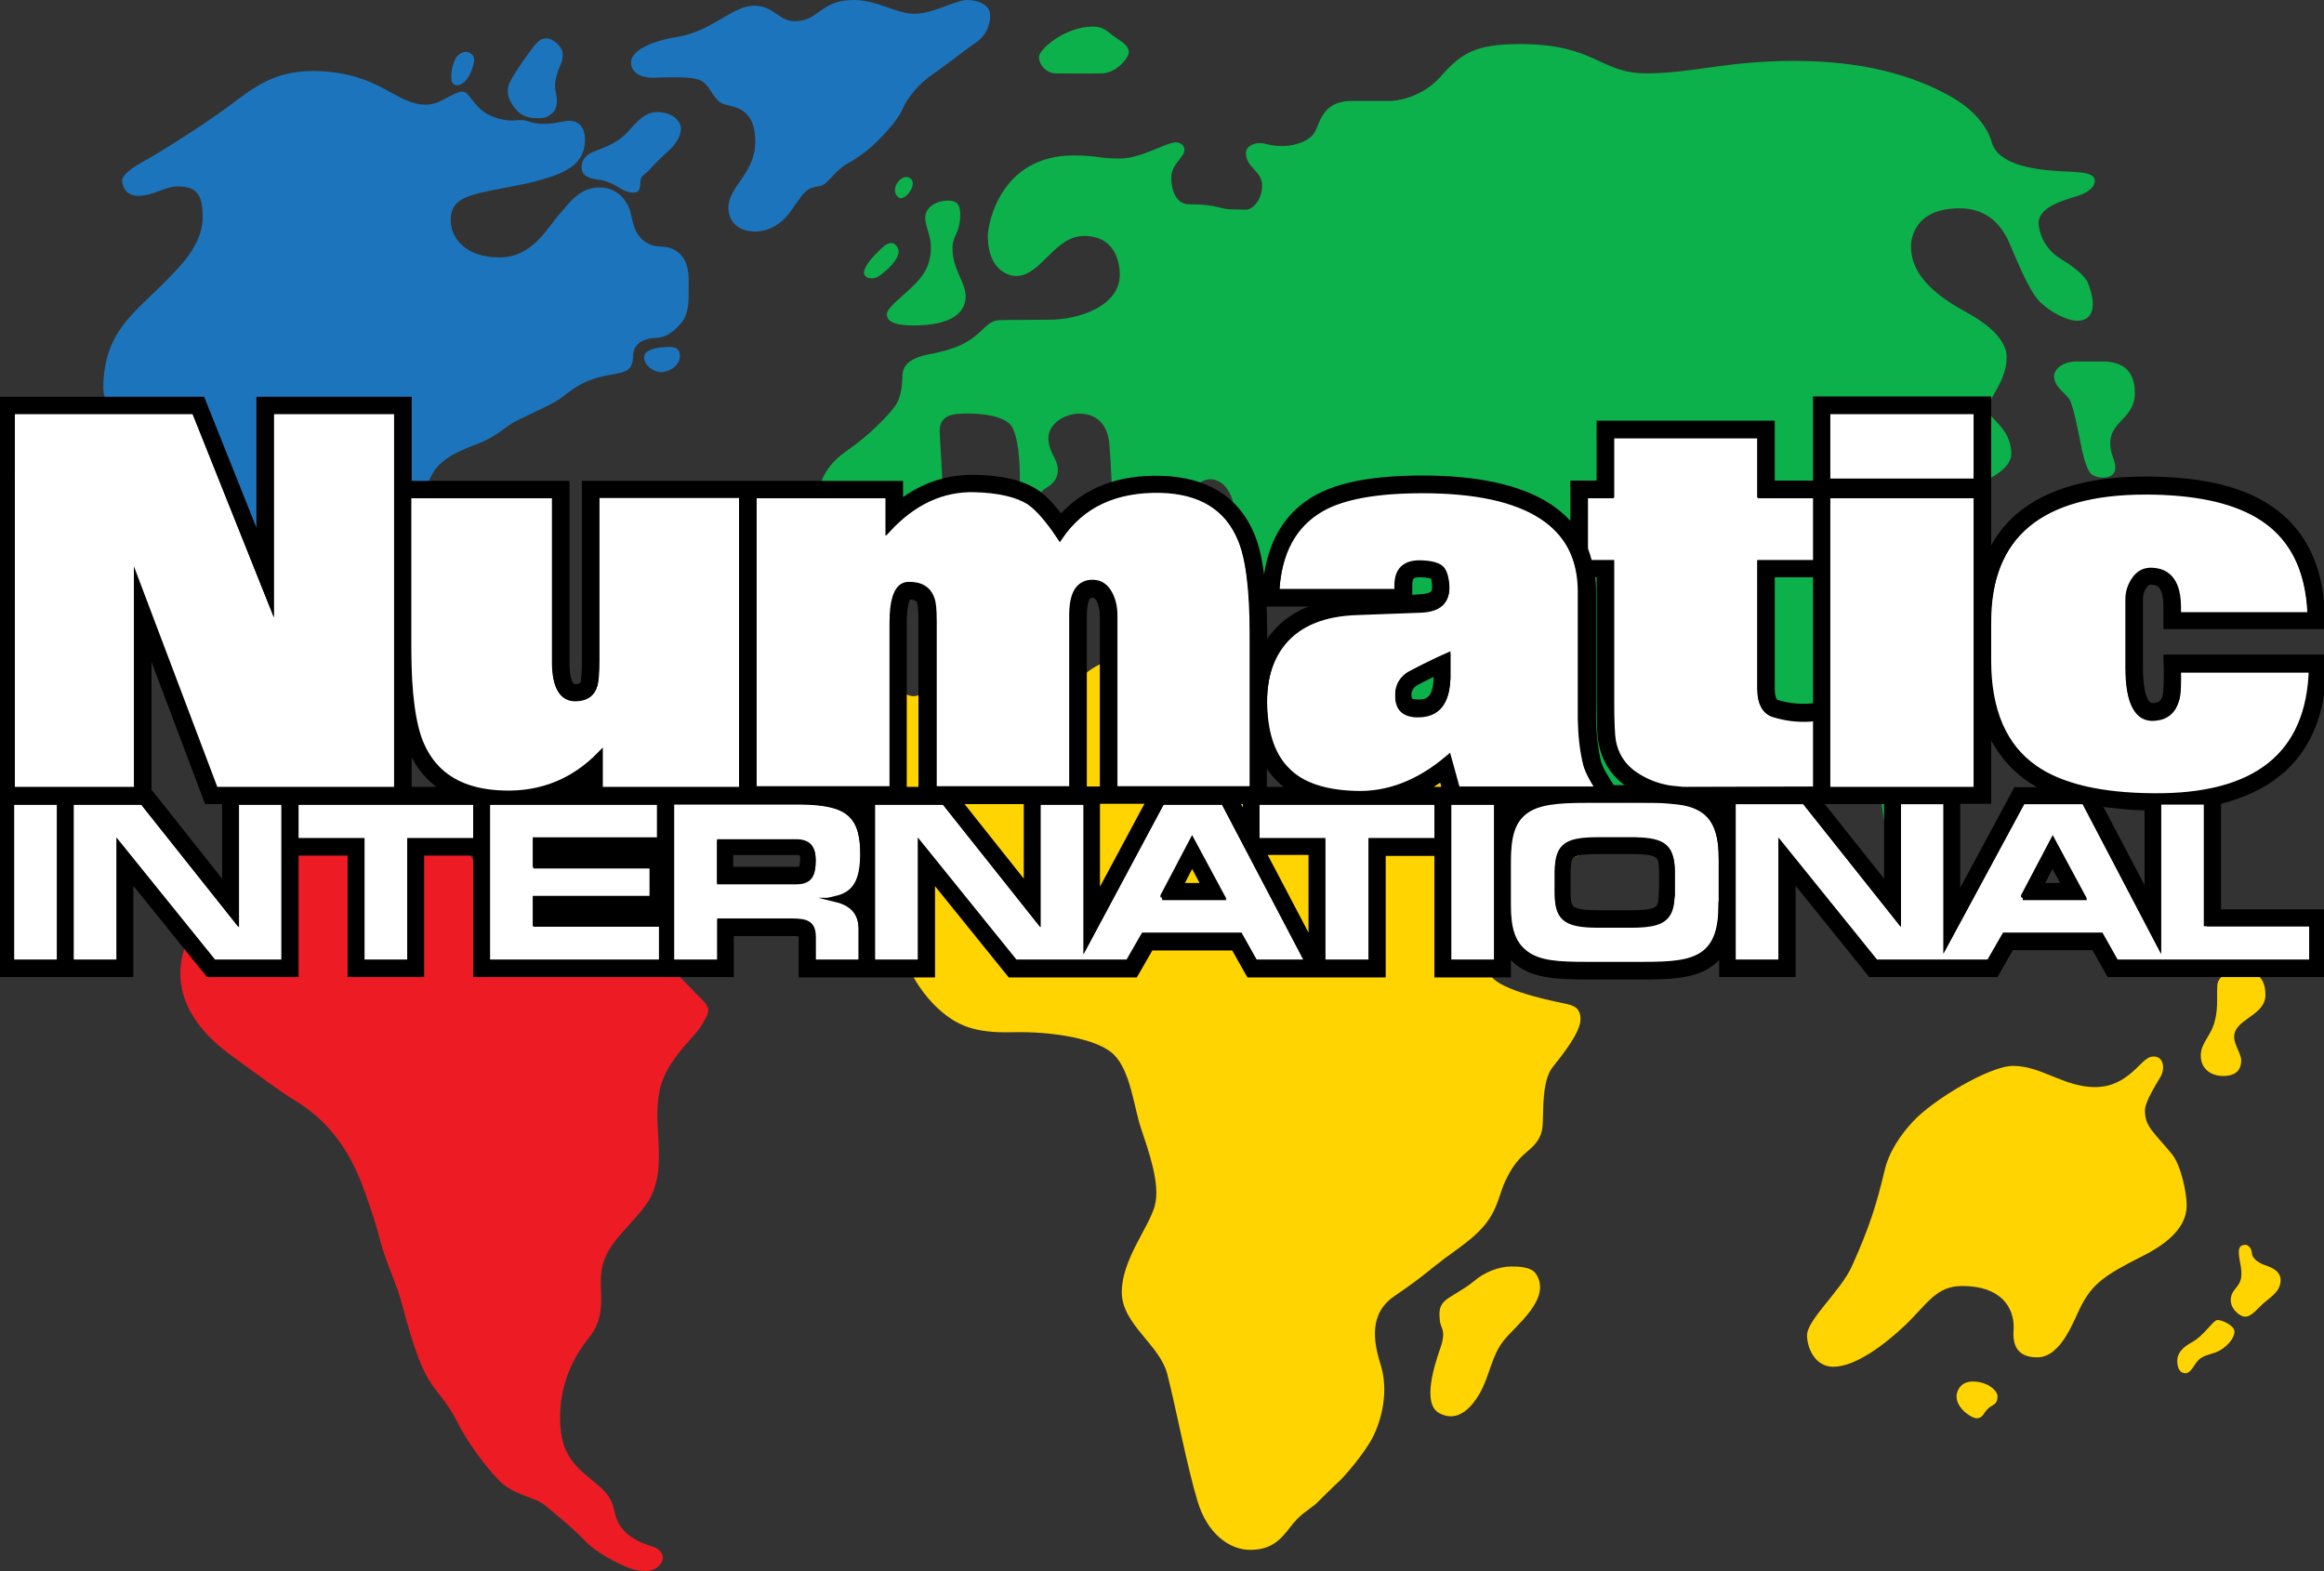 <svg xmlns="http://www.w3.org/2000/svg" viewBox="0 0 690.5 466.9"><rect x="0" y="0" width="690.5" height="466.9" fill="#333333" stroke="none"/><path fill="#FFD400" d="M568.3 333.3c6.1-6.6 22.9-16.6 29.8-16.6 8.5 0 15.1 6.3 24.4 6.3 9.8 0 13.5-8.4 16.6-9 3.5-.7 4.4 3 2.9 5.8-1.3 2.3-4.7 7.5-4.7 10.1 0 5 2.7 6.5 8 13 2.6 3.1 4.4 11.3 4.4 15.2 0 3.9-1.9 9.5-13.1 15.1-11.1 5.6-14.9 8.2-18.3 14.9-2.1 4-5.8 15.2-13 15.2-8.3 0-7-7.2-7-9 0-5.6-3.5-12.2-15.3-12.2-7.8 0-10.3 5.3-17 11.7-6.1 5.8-14.8 12.3-21.3 12.3-5.6 0-7.8-5.9-7.8-9.3 0-4.7 10-13.2 13.3-20.5 5.5-12.2 7.4-18.8 9.7-28.3 1.3-5.9 5-11 8.4-14.7zm-119.2 43c-3.9 0-8.2 1.8-11.2 4.4-3.1 2.6-7.2 4.4-8.8 6-1.6 1.6-1.5 3.4-1.3 5.7.2 2.3 2 2.8.2 8s-5.5 16.5-.5 19.4c5.1 2.9 9.3-.8 12.2-5.9 2.9-5.1 3.4-10.9 7-15.5s14.6-12.6 9.6-20c-1.4-2-5.1-2.1-7.2-2.1zm144.4 38.6c0 2.6-1.6 2.4-2.9 3.7-1.3 1.3-1.5 2.8-3.3 2.8-1.8 0-8.3-4.4-5.1-9.1 1.9-2.7 6-1.8 7.7-1.1 1.6.6 3.6 2.2 3.6 3.7zm70.4-19.3c0 2-2 4.2-4.1 5.5-2.1 1.3-4.7 1.3-6.4 2.8-1.6 1.5-2.3 4.1-4.1 4.1-1.8 0-2.4-1.8-2.4-3.7 0-2 1.3-3.8 4.2-5.4 3.9-2.1 6.4-6.7 7.8-6.7s5 1.7 5 3.4zm2.8-25.7c1.6-.3 2.4 1.5 2.4 2.6s1.6 2.6 3.6 3.3c2 .7 5.2 1.8 4.9 5-.3 3.3-3.3 4.7-5.7 7-2.4 2.3-4.1 4.7-6.8 2.6-2.8-2.1-2.8-5.1-1.3-7 1.5-2 2.6-2.8 2-7-.8-4.2-1.1-6.2.9-6.5zm-6.2-50.2c4.4 0 5.4-2.4 5.4-4.6 0-2.1-2.1-4.6-2.1-7 0-5.4 9.3-6.2 9.3-12.5 0-6.4-4.2-7.2-7.8-7.2-3.6 0-6.4 2-6.5 4.4-.2 2.4.3 6.8-.7 10.4-1.1 4.6-4.2 6.7-4.2 10.3-.1 4.1 3.1 6.2 6.6 6.2z"/><path fill="#FFD400" d="M465.5 298.3c-1.3-.3-17.8-3.3-22-7.7 0 0-9.9-18.4 2.2-26.6 10.7-7.2 26.6-9.1 36.9-16.2-3.2-1.2-6.6-2.6-9.5-3.8-7.4-3-19.1-12.6-21.3-16.5-2.2-3.9-25.2-9.6-32.6-12.6-4.3-1.8-5.7-9.3-7.8-14.8-1.4 1.2-3.2 2.3-5.3 3.1-17.4 7-58.2-.4-65.6-5.7-7.4-5.2-17.4 1.3-19.1 3.9-1.7 2.6-1.3 7.8-10 3.5s-11.4 5.5-15.6-3.9c-2.2-4.8-2.2-3-11.3-7.4-9.1-4.3-3.9 10-11.7 13-7.8 3-16.5-21.3-24.3-19.6-7.8 1.7-5.2 7.8-10.9 13.9-5.7 6.1-7.8 21.3-6.1 33 1.7 11.7 8.7 24.3 12.2 28.7 3.5 4.3 12.2 8.3 14.3 12.6 2.2 4.3 11 11.2 13.1 14.5 0 0 2.8 5.7 8 10.3 5.2 4.6 10.3 7 21.7 6.7 11.4-.3 25.3 1.8 30.2 6.7 4.9 4.9 5.9 15.5 8 21.8 2.1 6.4 5.9 16.6 4.1 23.1-1.8 6.5-9.8 16-9.8 25.6 0 9.6 11.2 15.5 13.5 24.3 2.3 8.8 6 28 9 37.8 2.9 9.8 9.6 14.5 15.6 14.5s8.8-2.6 11.9-6.7c3.1-4.1 5.5-5.1 7.7-7 2.1-2 4.9-4.9 6.7-6.5 1.8-1.6 7.8-8.6 10.3-13.5 2.4-4.9 4.8-13.4 2.1-21.7-2.9-9.1-2-15.8 4.2-20 8.8-6 10.4-7.8 14.8-11.1s9.5-6.5 12.7-10.9c3.3-4.4 3.9-9 5.4-12.1 1.5-3.1 3.1-6 6.5-8.8 3.4-2.8 4.6-4.9 4.7-8.8.2-3.9-.2-12.4 2.9-16.3 3.1-3.9 8.3-10.4 8.3-14.3 0-3.8-2.8-4.1-4.1-4.5zm-65.8-26c-4.3-6.5-4.8-11.7-6.1-16.5-1.3-4.8-10.4-9.6-16.1-14.3-5.7-4.8-6.8-14.3-6.1-20.9.4-3.9 6.1-3.5 7-.9.9 2.6 5.7 9.1 10 13.5 4.3 4.3 9.6 8.7 13 17 3.5 8.3 3 18.3 4.8 23.9 1.7 5.6-2.2 4.7-6.5-1.8z"/><path fill="#ED1C24" d="M207.9 296.3c-3.1-2.9-6.4-7.3-11.1-9.8-5.6-3-15.6-5.6-20.4-10-4.8-4.3-18.2-9.5-25.6-11.3-7.4-1.7-7.4-6.1-11.3-11.3-3.9-5.2-18.2-12.1-30.8-27.8-4-5-10.6-1.3-13.8-1.7-2.5-.4-3.2-1.2-4.3-2.8l-5.9 2.5c1.7 1.9 3.5 4.1 4 6.8.8 5-6.1 11.2-7.8 15.6-1.4 3.6-7.6 11.6-13.9 18.2-7.4 7.8-13.1 14.2-13.4 23.9-.3 9.6 5.5 17.9 14.7 24.7 9.3 6.8 14.5 10.7 19.2 13.6 4.7 2.9 14.5 9.4 20.5 26.2 0 0 3.3 8.8 5 15.6 1.8 6.8 4.7 12.2 6.5 19 1.8 6.8 4.2 15.1 6.8 20.3 2.6 5.2 6.2 7.8 9.3 14 3.1 6.2 7.8 12.7 12.4 17.6 4.6 4.9 10.9 5 14.1 7.8 3.3 2.8 8 6.5 11.7 10.4 3.7 3.9 9.9 6.7 12.8 8 0 0 6 2.3 8.8-.2 2.8-2.4 1.3-5-1-5.9-2.3-.8-7.2-2-10.1-6.3-2.9-4.4-.5-7-6.7-12.2-6.2-5.2-11.2-8.3-11.2-20s5.4-19.7 8.1-23.1c2.8-3.4 4.4-6.7 4.1-13.7-.3-7-.2-10.9 6.2-18.1 6.3-7.2 8.6-8.9 10.2-15.3 1.6-6.3.2-14.5.3-20.7.2-6.2 1.3-10.4 5-15.6 3.7-5.2 7.6-8.3 8.9-11.4 1.8-2.8 1.8-4.1-1.3-7z"/><g fill="#0DB14B"><path d="M269.2 52.6c1.4 0 2 1.1 2 1.8 0 .8-.2 1.8-1.3 3.1s-2 1.4-2.3 1.4c-.3 0-1.7-.6-1.7-2.5 0-1.8 1.8-3.8 3.3-3.8zm-4.4 19.6c1.2 0 2.2 1.5 2.2 2.5 0 1.1-.8 2.9-3.1 5.1-2.4 2.2-3.5 2.9-5 2.9s-2.2-.9-2.2-1.7c0-.9.9-2.8 3.1-5.1 2.1-2.2 3.6-3.7 5-3.7zm16.9-12.6c2.5 0 3.6 1.1 3.6 4.1 0 5.7-2.3 6.1-2.3 10 0 6.5 3.9 10 3.9 14.4 0 4.7-4 8.6-15.6 8.6-6.6 0-7.8-1.8-7.8-3.3 0-1.8 3.5-4.4 6.5-7.2s6.6-6.1 6.6-12.7c0-3.5-1.7-6.2-1.7-8.9s2.9-5 6.8-5zm335.4 47.8c-4.4 0-6.8 2.4-6.8 4.4 0 3.2 3.5 5 4.7 7.1 1.1 2.1 2.5 9.4 3.3 13.3.7 3.9 2 8.2 3.4 8.9 2.5 1.4 6.8 1.2 6.8-2.2 0-2.3-1.5-3.7-1.5-7.2 0-6.7 7.3-7.3 7.3-14.9 0-7.6-4.7-9.3-9.3-9.4h-7.9zm-27.1 157c-4.2.6-7.5 5.6-11.2 10.4-3.3 4.3 1.9 10.4 7.8 10.8 6 .4 6.7-6 6.3-11.2-.3-5.1 1.9-10.7-2.9-10zm-29.1-3.9c2.7-1.8 5.5 12.9 5.5 14.8 0 1.9.6 4.5 2.9 6.1 2.3 1.6 0 10-5.5 3.5-5.5-6.4-3.2-9.7-6.8-12.9-2.8-2.5-5.6-4.1-9-6.1-5.5-3.2 4.2-3.5 9.3 1.3 5.2 4.9 1.7-5.4 3.6-6.7z"/><path d="M618.9 57.6c3.4-1.6 3.5-3.3 3.5-3.8 0-3.5-7.2-2.3-15.6-3.4-13.1-1.6-14.6-6.6-15.1-8.4-.5-1.8-2.9-8-11.7-13.1-11.6-6.6-26.6-10.8-46.9-10.8-20.3 0-30.2 3.7-44 3.7s-15-8.7-37.5-8.7c-13.4 0-17.5 2.8-23.6 9.7-6.1 6.9-14.6 7.2-14.6 7.2h-11.9c-8.3 0-9.3 6.2-10.7 9-1.4 2.8-5.9 4.4-9.8 4.4-3.9 0-5-.9-6.7-.9-1.7 0-4.1.9-4.1 3 0 4.3 4.8 5.3 4.8 9.6 0 4.4-2.9 7.2-4.8 7.2-1.4 0-2.5-.1-4.3-.1-3.5 0-4-1.5-12.7-1.5-3.5 0-5.2-3.8-5.2-7.9s3.9-6 3.9-8.2c0-2.3-2.5-2.3-2.5-2.3-3 0-10.2 4.8-16.7 4.8s-6.5-.9-13.8-.9c-21.7 0-25.4 20.4-25.4 23.9 0 9.8 5.8 11.9 8.4 11.9 7.5 0 11.3-11.9 20.2-11.9 8.9 0 10.6 7.3 10.6 11.6 0 9-11.7 13.3-21 13.3-7.7 0-12 .1-14 .1s-3.1.4-4.8 1.9c-1.7 1.5-4 4.4-9.4 6.3-5.4 2-8.7 1.8-11.8 3.3-3.1 1.5-3.6 3.5-3.6 5.5s-.3 6-2.2 8.6c-1.8 2.5-7.4 8.5-14.1 13.1-6.7 4.6-8.5 9.6-8.5 14 0 0-1.6 23.4-2 28.2-.4 4.8 10 5.2 18.6 2.6 8.7-2.6 15.6-8.7 17.8-17.3 2.2-8.7 2.4-15.4 2.4-15.4-.1-4.9-.8-14.1-.9-17.8-.1-3.7 2.5-5.2 6.7-5.2 0 0 12.6-.7 15 4.3 2.4 5 2.1 15.1 2.1 16.8 0 1.7-.6 4.2 1.4 5.3 2 1.1 4.5-3.1 6.1-4.1 1.6-1 3.8-2.3 3.8-5.6s-2.8-5.2-2.8-9.4c0-4.3 4.8-7.3 9.2-7.3 4.4 0 8.3 2.4 8.9 9 .6 6.6 1 19.5 1 19.5s-.8 5.2 4 9.9c4.8 4.8 16-3.5 18.6-12.6 2.6-9.1 11.7-8.2 13.4 1.7 1.7 10 6.5 26.5 15.6 27.3 9.1.9 21.2-5.2 28.2-4.3 6.1.8 11.9 17.6 1.4 26.4 2.1 5.5 3.4 13 7.7 14.8 7.4 3 30.4 8.7 32.5 12.6 2.2 3.9 13.9 13.4 21.3 16.5 2.9 1.2 6.3 2.6 9.5 3.8 1.5-1 2.8-2.1 4-3.4 9.5-10 .4-15.6 11.3-16.9 10.8-1.3 14.7 3 19.5 9.1 4.8 6.1-3 31.7 3.5 32.1 6.5.4 11.7-19.1 13-31.2 1.3-12.1 19.9-20 24.3-4.8 0 0 1 13.7 3.5 19.9 3.5 8.7 13.4 4.5 8.7-14.3-2.2-8.7 4.3-11.3 9.1-18.2 4.8-6.9 13.9-10 18.6-27.3 4.8-17.3-32.5-18.2-32.1-29.9.4-11.7 3-14.3 6.9-16 3.9-1.7 12.5-2.2 16.9-3.9 1.1-.4 7.6-3.6 7.6-7.8 0-7.9-7-10.5-7-13.4 0-3 5.6-8.1 5.6-15.3 0-1.1.3-6.8-12.1-13.5-13.9-7.5-16.3-14.3-16.3-19.5 0-2 .8-11.3 14.4-11.3 11.9 0 14.7 10.3 16 13.1 1 2.2 4.8 11.7 7.9 14.7 3.1 3 8 5.6 11.1 5.6 3 0 4.6-1.8 4.6-5 0-2.4-1-5-1.3-5.9-.3-.9-1.6-3.5-8.1-7.4-6.6-4-6.7-10.6-6.7-10.6-.1-5.7 9.8-7.3 13.2-8.8zM324.7 7.9c3.7 0 4.7 2 7 3.4 2.3 1.5 3.7 2.6 3.7 4.2s-3.6 6.2-8 6.3-11.4 0-13.8 0c-2.4 0-4.9-2.3-4.9-4.9.1-2.4 7.9-9 16-9z"/></g><g fill="#1C75BC"><path d="M138.6 15.4c1.7.2 2.3 1.5 2.3 2.5-.1 1-.8 4.2-2.6 6.1-1.8 1.9-3.4 1.4-3.9.6-.5-.8-.5-4 .7-6.7 1.2-2.6 3.5-2.5 3.5-2.5zm23.7-4c1.9-.1 4.9 2.5 4.9 4.7s-.7 3.1-1.4 5c-.6 1.9-1.2 3.7-.7 6.1.5 2.4.7 5-1.1 6.5s-2.7 1.4-4.5 1.4c-1.8 0-4.4-.3-6.3-2.7-2-2.4-3.1-5-1.7-8 1.5-3 6-9.4 7.5-11.1 1.5-1.7 2.1-1.8 3.3-1.9zm10.5 38.3c0-2.1 1.2-3.7 3.5-4.6 2.2-.9 6.3-2.2 9.1-4.8 2.8-2.6 5.4-7 9.9-7s7 2.7 7 4.9-1.4 4.7-4.2 7.1c-2.8 2.5-4.6 4.6-5.7 5.7-1.1 1.1-2.1 1.4-2.1 2.7 0 1.3-.1 3-1.2 3.4-1.2.3-2.9.1-4.9-1.2-2-1.2-3.7-2.2-6.9-2.6-3.3-.5-4.5-1.6-4.5-3.6z"/><path d="M224.3 68.8c3.9 0 7.6-2 10.2-5.5 2.7-3.5 4-6.3 6.2-7.3 2.2-.9 3.2-.2 4.8-1.8 1.6-1.5 3.7-4.1 6-5.4 2.3-1.3 5.3-3.2 8.5-6.2 3.1-3 6.8-7 8.2-10.3 1.4-3.3 5-7.6 8.9-10.2 3.9-2.7 9.8-7.4 12.9-9.5 3.1-2.1 4.2-5.3 4.2-8.1S291 0 287.4 0c-3.5 0-10.1 4.1-15.7 4.1-5.5 0-10.9-4.1-18.1-4.1-9.9 0-10.2 6.3-17.5 6.3-4.7 0-6.2-4.6-12.1-4.6-6.3 0-12.6 7.6-22.4 9.2-9.8 1.6-14.1 4.7-14.1 7.7s3 4.5 6.3 4.5 12.4-.7 14.9 1.1 3 4.7 5.4 6.3 10.3.1 10.3 11.7c0 9.3-8 13.2-8 19.6.3 6.5 6.2 7 7.9 7zm-25.4 34.3c-2.2 0-7.5.3-7.5 3.1 0 2.8 3.4 4.4 5 4.4s5.6-1.4 5.6-4.9c0-2.3-1.7-2.6-3.1-2.6z"/><path d="M201.1 74.7c-3.7-2.5-5.7-.4-9.3-2.8-3.7-2.3-3.9-7-4.6-9.4-.4-1.3-2.8-6.8-9-6.8-6.1 0-8.9 4.5-12.3 8.3-3 3.4-7.7 12.5-17.5 12.5s-14.5-5.5-14.5-11.2 4.4-7.1 11-8.5c6.6-1.4 12.4-2.1 18.8-4.3 6.4-2.1 10.1-5.1 10.1-11s-4.5-5.6-4.5-5.6c-2.8 0-7 2-12.5.1-2.8-1-4.4.8-10-1.2s-6.9-6.7-8.7-7.4c-1.7-.7-3.9 1.1-7.6 2.8-3.7 1.7-7.6.9-12.1-1.5-4.6-2.4-11.9-7.6-25.4-7.6-13.4 0-19.3 6.5-28 12.6S46.1 46.1 42.2 48.2c-3.9 2.2-5.9 4.1-5.9 5.4 0 .8.4 4.6 4.8 4.6 4.3 0 8-2.8 11.5-2.8 5.6 0 7.8 2 7.6 9.8-.2 7.8-7.8 15-7.8 15-10.6 11.9-21.7 16.7-21.7 35.3 0 0 .1 11.3 15 19.3 5.6 3 13.9 11.7 15.6 23.4 1.7 11.7 9.1 31.2 13.9 37.3 4.8 6.1 4.3 18.6 6.5 24.3.6 1.5 1.9 2.9 3.4 4.5l5.9-2.5c-.3-.4-.6-.9-1.1-1.5-3.5-4.8-4.8-8.7-4.8-15.6s11.7-6.5 9.5-13c-1.2-3.7-9.4 3.8-12.6-.9-3.9-5.6-6.5-15.6-6.9-23.9-.4-8.2 19.9-14.7 26-13.9 6 .9 17.8.9 19.5 6.1 1.7 5.2 3.5 13 6.5 12.1 3-.9-3.9-12.3-2.6-19.1 0 0 1.2-6 3.8-11 2.6-5 8.5-7.3 13.8-9.3 5.3-2.1 7.6-4.6 10-6 2.3-1.4 7.5-3.6 11.5-5.7 4.1-2.1 5.1-3.9 9.5-6.2 4.4-2.2 8.9-2.6 10.7-3 1.8-.4 4.3-.9 4.3-5.1 0-4.2 3.9-5.3 6.6-5.4 2.7-.1 4.9-1.2 7.5-4.2 2.7-3 2.4-7.3 2.4-10.8.1-3.3.2-8.2-3.5-10.7z"/></g><g stroke="#000" stroke-miterlimit="10"><path d="M543 122.4h44.2v21H543zm47.8 62.8c0-25.9 15.5-38.9 46.6-38.9 14.3 0 25.3 2.3 33.1 6.8 10.1 5.8 15.4 15.8 15.9 30h-39.2v-2.3c0-7-2.6-10.7-7.8-10.9-2.1-.1-3.8.7-5.1 2.5-1.3 1.8-2 3.8-2 6v20.4c0 10.4 2.7 15.3 8.1 14.7 3.3-.3 5.4-2.1 6.3-5.3.5-1.5.6-4.5.5-9h39.6c-.7 25.4-16.4 38-47 37.7-15.7-.1-27.5-2.9-35.2-8.3-9.2-6.4-13.8-17.1-13.8-32v-11.4zM543 147.4h44.2V235H543zm-72 0h7.8v-17.8h44.1v17.8h16.6v20.2h-16.6V205c0 4.2 1.4 6.7 4.2 7.5 4.3 1.3 8.4 1.6 12.4 1.1v21.3l-38.7.1c-.6 0-1.2 0-1.8-.1-.9-.1-1.9-.2-2.9-.3-4.2-.7-8-2.3-11.3-4.8-2.9-2.3-4.8-5.4-5.5-9.2-.3-1.7-.5-5.5-.5-11.5v-41.5h-6.5c-.4-1.4-.8-2.8-1.3-4.1v-16.1zm-207.1 0v10.1c7.6-8.2 16.2-12.2 25.8-11.9 7.2.2 12.5 1.5 16 3.7 2.6 1.8 5.7 5.3 9.2 10.6 6.6-9.8 16.6-14.4 30-14.1 11.8.3 19.7 5.2 23.6 14.6 2.4 5.6 3.6 15.1 3.6 28.4v46h-40.9v-51.3c0-3-.6-5.4-1.9-7.4-1.3-2-3.1-2.8-5.4-2.6-3.6.4-5.4 3.5-5.4 9.5v52h-41v-50c0-3.3-.2-5.5-.7-6.6-1-2.8-3.3-4.2-7-4.1-3.1.1-4.7 3.9-4.7 11.3V235H224v-87.6h39.9zm-142.4 0h43.3v49.7c0 7.5 2.3 11 6.8 10.6 2.7-.2 4.4-1.4 5.1-3.7.4-1.2.6-3.7.6-7.6v-49.1h43.1V235h-42.1v-10.5c-7.8 8-17.3 11.9-28.5 11.6-12.3-.3-20.5-5.1-24.6-14.5-2.5-5.7-3.8-15.2-3.8-28.5v-45.7zm-63.8-25l22.9 57.3v-57.3h37.3V235H64l-23.4-61.9V235h-37V122.4zM3.4 238.5h14.3v47.8H3.4zm60.1 47.8l-28.1-34.8v34.8H21.1v-47.8h21.2l27.9 35.1v-35.1h14.3v47.8zm77.9-36.1h-19.6v36.1h-14.3v-36.1H87.9v-11.7h53.5zm55.2 36.1h-51.8v-47.8H196v11.6h-36.9v7.3h34.8v10h-34.8v7.3h37.5zM427 250.2h-19.6v36.1H393v-36.1h-19.5v-11.7H427zm3.4-11.7h14.3v47.8h-14.3zm225.3 36.2v-36.3h-14.3v42.1l-22.1-42.2H601l-22.8 42.2v-42.2H564v35.1l-27.9-35.1h-21.2v47.9h14.3v-34.8l28.1 34.8H591l4.6-8h28.6l4.5 8h58.2v-11.6h-31.2zm-54.7-7.9l8.9-16.9 9.1 16.9h-18zm-94.6-25.6c-2-1.5-4.5-2.4-7.8-2.8l-3-.3c-2.2-.2-4.7-.2-7.5-.2h-16.8c-8.6 0-14.4.5-18.2 3.4-3.9 3-5.1 7.7-5.1 15.1v13c0 6.9 1.3 11.3 5.1 14.2 4 3 9.9 3.4 18.2 3.4h16.8c8.5 0 14.4-.4 18.2-3.4 3.6-2.8 5-7.4 5-14.5v-13.4c.1-7.1-1.3-11.7-4.9-14.5zm-9.5 24.6c0 7.8-3.5 9.2-12.6 9.2h-9.1c-9.1 0-12.6-1.4-12.6-9v-6.6c0-8.1 3.3-9.4 12.6-9.4h9.2c9.1 0 12.6 1.4 12.6 9.1v6.7zm-133.4-27.3h-18.2l-22.6 42.2v-42.2h-14.3v35.1l-27.9-35.1h-21.3v47.8h14.3v-34.8l28.1 34.8h33.6l4.6-8h28.6l4.5 8h15.7l-25.1-47.8zm-18.2 28.3l8.9-16.9 9.1 16.9h-18zm-96.8.6c5.9-1.4 7.8-5.4 7.8-13.3 0-12.3-4.9-15.6-18.7-15.7h-38.2v47.8h14.4V274h21.3c4.7 0 6.4.9 6.4 4.9v7.3h14.3v-9.8c.1-4.8-2.4-7.8-7.3-9zm-12-5.3h-22.8v-11.7h22.8c3.7 0 5.2 1.7 5.2 5.4 0 4.5-1.2 6.3-5.2 6.3zM475.1 235c-2.1-3.3-3.4-6-3.9-7.8-.9-3.7-1.4-8-1.5-13v-37.8c0-20.3-15.7-30.5-47.1-30.5-13.5 0-23.5 1.8-29.8 5.4-8.3 4.7-12.8 13-13.4 25h35.8v-1.8c0-4.7 2.4-7 7.3-6.7 2.7.1 4.5.6 5.6 1.4 1 .8 1.6 2.5 1.8 5 .3 4.6-2.3 7-7.8 7.2l-18.9.7c-9.8.3-17.1 3.3-21.7 8.8-4.1 4.9-6 11.5-5.7 19.8.3 8.5 2.6 14.8 6.8 18.9 4.3 4.3 10.9 6.6 20 6.9 9.7.4 18.9-3.2 27.9-10.7l2.6 9.4h42zm-44.9-33.6c0 7.4-3 11.1-8.9 11.1-4.1 0-6.2-1.9-6.1-5.8 0-2.3 1-4.2 3-5.7.1-.1 1.7-1 4.9-2.6 3.1-1.6 5.5-2.7 7.2-3.4v6.4z" fill="#FFF" stroke-width="1.301"/><path stroke-width="1.301" d="M421.4 212c5.9 0 8.9-3.7 8.9-11.1v-6.4c-1.6.7-4 1.8-7.2 3.4-3.1 1.6-4.7 2.4-4.9 2.6-2 1.5-3 3.4-3 5.7 0 3.9 2 5.8 6.2 5.8zm-1.1-8.7c.3-.2 1.2-.7 4.4-2.3.7-.3 1.3-.7 1.9-1v.9c0 7.6-3.3 7.6-5.3 7.6-1.6 0-2.1-.4-2.2-.5-.3-.3-.4-.9-.4-1.8.1-1.2.6-2 1.6-2.9z"/><path stroke-width="1.626" d="M677 229.8c8.5-6.9 13-17.3 13.4-30.9l.1-3.6h-46.9l.1 3.6c.1 5.6-.2 7.4-.4 8-.5 1.8-1.4 2.6-3.3 2.8h-.4c-3.4 0-3.7-7.9-3.7-11.3V178c0-1.5.4-2.8 1.3-4 .7-1 1.3-1.1 1.9-1.1h.2c1.4.1 4.3.2 4.3 7.4v5.8h46.5l-.1-3.6c-.6-15.3-6.6-26.4-17.7-32.8-8.3-4.9-20-7.3-34.9-7.3-16.3 0-28.9 3.6-37.3 10.6-4.1 3.4-7.2 7.6-9.3 12.6v-47h-51.3v25h-13v-17.8h-51.3v17.8h-7.8V157c-2-2.6-4.5-4.8-7.4-6.7-8.4-5.4-21-8.2-37.3-8.2-14.3 0-24.6 1.9-31.6 5.8-9.4 5.3-14.5 14.6-15.2 27.8l-.2 3.7H394c-6.4 1.5-11.6 4.5-15.3 8.9-1.2 1.4-2.2 2.8-3 4.4v-4c0-13.9-1.2-23.7-3.8-29.8-4.5-10.7-13.5-16.3-26.8-16.7-12.7-.4-22.7 3.5-29.9 11.6-2.7-3.6-5.1-6.1-7.4-7.6-4.1-2.7-10-4.1-17.9-4.3-8.1-.2-15.6 2.2-22.4 7.4v-5.6h-93.8v52.6c0 5-.4 6.3-.4 6.5-.2.5-.4 1.1-2.1 1.3h-.3c-2.2 0-2.5-4.5-2.5-7.2v-53.2h-46.9v-25H77V161l-16.9-42.3H0v170.8h38.8v-28.6l23.1 28.6h26v-36.1h16.2v36.1h21.1v-36.1h16.2v36.1h75.8v-12.2h17.9c1.9 0 2.7.2 2.9.3 0 .2.1.5.1 1.2v10.8H277V261l23.1 28.6h37.2l4.6-8h24.7l4.5 8h39.8v-36.1H427v36.1h21.1V283c.8 1.1 1.8 2.2 3.1 3.2 4.9 3.7 11.8 4 20.3 4h16.8c8.5 0 15.4-.3 20.3-4.1 1.2-.9 2.2-2 3-3.2v6.6h21.1v-28.6l23.1 28.6H593l4.6-8h24.6l4.5 8h63.6V271h-31.2v-32.8c7.2-1.8 13.2-4.6 17.9-8.4zm-86.2-45c0-25.9 15.5-38.9 46.6-38.9 14.3 0 25.3 2.3 33.1 6.8 10.1 5.8 15.4 15.8 15.9 30h-39.2v-2.3c0-7-2.6-10.7-7.8-10.9-2.1-.1-3.8.7-5.1 2.5-1.3 1.8-2 3.8-2 6v20.4c0 10.4 2.7 15.3 8.1 14.7 3.3-.3 5.4-2.1 6.3-5.3.5-1.5.6-4.5.5-9h39.6c-.7 25.4-16.4 38-47 37.7-15.7-.1-27.5-2.9-35.2-8.3-9.2-6.4-13.8-17.1-13.8-32v-11.4zM638 240v26.3l-14.5-27.6c1.9.3 3.8.6 5.8.7.4.1 4.5.5 8.7.6zm-47.2-23.6c2.6 6.1 6.5 11.1 11.7 14.8 1.9 1.3 3.9 2.5 6.2 3.5H599L581.6 267v-29h9.2v-21.6zM543 122h44.2v21H543v-21zm0 25h44.2v87.6H543V147zm17.6 91.1v25.3l-20.1-25.3h20.1zm-21.1-28.4h-.2c-3.6.5-7.3.2-11.2-.9-.4-.1-1.6-.5-1.6-4.2v-33.9h13v39zM471 147h7.8v-17.8h44.1V147h16.6v20.2h-16.6v37.4c0 4.2 1.4 6.7 4.2 7.5 4.3 1.3 8.4 1.6 12.4 1.1v21.3l-38.7.1c-.6 0-1.2 0-1.8-.1-.9-.1-1.9-.2-2.9-.3-4.2-.7-8-2.3-11.3-4.8-2.9-2.3-4.8-5.4-5.5-9.2-.3-1.7-.5-5.5-.5-11.5v-41.5h-6.5c-.4-1.4-.8-2.8-1.3-4.1V147zm8 87l-.8-1.2c-2.4-3.7-3.2-5.7-3.4-6.8-.8-3.4-1.3-7.6-1.4-12.3V176c0-1.8-.1-3.6-.4-5.3h2.2v38c0 8.3.3 10.9.6 12.2.9 4.6 3.2 8.4 6.8 11.3.9.7 1.8 1.3 2.8 1.9H479zm-97.6-43.6c4.7-5.5 11.9-8.4 21.7-8.8l18.9-.7c5.6-.2 8.2-2.6 7.8-7.2-.2-2.5-.8-4.2-1.8-5-1-.8-2.9-1.3-5.6-1.4-4.9-.2-7.3 2-7.3 6.7v1.8h-35.8c.6-12 5.1-20.3 13.4-25 6.4-3.6 16.3-5.4 29.8-5.4 31.4 0 47.1 10.2 47.1 30.5v37.8c.1 5 .6 9.3 1.5 13 .4 1.9 1.7 4.5 3.9 7.8h-42l-2.6-9.4c-8.9 7.6-18.2 11.1-27.9 10.7-9.1-.3-15.8-2.6-20-6.9-4.2-4.1-6.5-10.4-6.8-18.9-.3-8.1 1.6-14.7 5.7-19.6zm37.4-12.8V174c0-2.8.8-3.3 3.1-3.3h.5c2.3.1 3.2.5 3.4.6.1.2.4.8.5 2.6.1 1.1-.1 1.9-.5 2.4-.6.6-2 1-3.9 1.1l-3.1.2zM380 231.5c1.2 1.2 2.5 2.2 3.9 3.1h-8.3v-9.1c1.2 2.3 2.7 4.3 4.4 6zM263.9 147v10.1c7.6-8.2 16.2-12.2 25.8-11.9 7.2.2 12.5 1.5 16 3.7 2.6 1.8 5.7 5.3 9.2 10.6 6.6-9.8 16.6-14.4 30-14.1 11.8.3 19.7 5.2 23.6 14.6 2.4 5.6 3.6 15.1 3.6 28.4v46h-40.9v-51.3c0-3-.6-5.4-1.9-7.4-1.3-2-3.1-2.8-5.4-2.6-3.6.4-5.4 3.5-5.4 9.5v51.8h-41v-50c0-3.3-.2-5.5-.7-6.6-1-2.8-3.3-4.2-7-4.1-3.1.1-4.7 3.9-4.7 11.3v49.4H224V147h39.9zm106.2 91.1v5.1l-2.7-5.1h2.7zm-48-3.5v-51.8c0-2.6.4-5.8 2.2-6h.3c.5 0 1 .1 1.7 1 .9 1.4 1.3 3.2 1.3 5.5V238h13.8L326 266.7v-32.2h-3.9zm-17.1 3.5v25.3l-20.1-25.3H305zm-31.1-3.5h-5.3v-49.4c0-6 1.1-7.6 1.3-7.9h.2c2.6 0 3 1 3.2 1.7v.1c.1.2.4 1.3.4 5.4v50.1zM121.5 147h43.3v49.7c0 7.5 2.3 11 6.8 10.6 2.7-.2 4.4-1.4 5.1-3.7.4-1.2.6-3.7.6-7.6v-49h43.1v87.6h-42.1v-10.5c-7.8 8-17.3 11.9-28.5 11.6-12.3-.3-20.5-5.1-24.6-14.5-2.5-5.7-3.8-15.2-3.8-28.5V147zm.5 75.6c2.3 5.2 5.7 9.2 10.2 12h-10.7v-13.2c.1.4.3.8.5 1.2zM57.7 122l22.9 57.3V122h37.3v112.6H64l-23.4-61.9v61.9h-37V122h54.1zm9.1 116.1v25.3l-22.6-28.5v-42.7l17.3 45.9h5.3zM3.4 285.9v-47.8h14.3v47.8H3.4zm60.1 0l-28.1-34.8v34.8H21.1v-47.8h21.2l27.9 35.1v-35.1h14.2v47.8H63.5zm77.9-36.1h-19.6v36.1h-14.3v-36.1H87.9v-11.7h53.5v11.7zm55.2 36.1h-51.8V238H196v11.6h-36.9v7.2h34.7V267h-34.7v7.3h37.5v11.6zm51.9-18.9c4.9 1.2 7.4 4.2 7.4 9.1v9.8h-14.3v-7.3c0-4.1-1.7-4.9-6.4-4.9h-21.3v12.2h-14.4v-47.8h38.2c13.8.1 18.7 3.4 18.7 15.7-.1 7.8-2.1 11.8-7.9 13.2zm124.4 18.9l-4.5-8h-28.6l-4.6 8h-33.6l-28.1-34.8v34.8h-14.3v-47.8h21.3l27.9 35.1v-35.1h14.3v42.2l22.6-42.2h18.2l25.1 47.8h-15.7zm16.7-5.5l-14.3-27.2h14.3v27.2zm37.4-30.6h-19.6v36.1H393v-36.1h-19.6v-11.7H427v11.7zm-4.1-15.2c1.9-1 3.7-2.1 5.5-3.4l.9 3.4h-6.4zm7.5 51.3v-47.8h14.3v47.8h-14.3zm17.7-47.8h1.5l1.8-.2c-.1.1-.1.1-.2.1-1.2 1-2.2 2-3.1 3.2v-3.1zm63.3 30.6c0 7.1-1.4 11.7-5 14.5-3.9 3-9.7 3.4-18.2 3.4h-16.8c-8.4 0-14.2-.3-18.2-3.4-3.8-2.9-5.1-7.3-5.1-14.2v-13c0-7.4 1.2-12.1 5.1-15.1 3.8-2.9 9.6-3.4 18.2-3.4h16.8c2.8 0 5.2 0 7.5.2 1 .2 2 .3 3 .3 3.2.5 5.8 1.3 7.8 2.8 3.5 2.8 5 7.4 5 14.5v13.4zm-2.9-30.6h3v3.2c-.8-1.2-1.8-2.3-3-3.2zm178.4 36.2v11.6h-58.2l-4.5-8h-28.6l-4.6 8h-33.7l-28.1-34.8v34.8h-14.3V238h21.2l27.9 35.1V238h14.2v42.2L601 238h18.2l22.1 42.2v-42.1h14.3v36.3h31.3z"/><path stroke-width="1.301" d="M601 266.4h18l-9.1-16.9-8.9 16.9zm12.2-3.4h-6.6l3.2-6.2 3.4 6.2zm-128.8-13.6h-9.2c-9.3 0-12.6 1.3-12.6 9.4v6.6c0 7.6 3.5 9 12.6 9h9.1c9.1 0 12.6-1.4 12.6-9.1v-6.8c0-7.7-3.4-9.1-12.5-9.1zm9.1 16c0 3.7-.9 4.3-1.3 4.6-1.5 1-5 1.1-7.9 1.1h-9.1c-2.9 0-6.4-.1-7.9-1.1-.4-.3-1.3-.9-1.3-4.4V259c0-4 .9-4.6 1.3-4.8 1.4-1 5-1.1 7.9-1.1h9.2c2.9 0 6.4.1 7.9 1.1.4.3 1.3.9 1.3 4.6v6.6zm-148.2 1h18l-9.1-16.9-8.9 16.9zm12.2-3.4H351l3.2-6.2 3.3 6.2zm-121-13h-22.8v11.7h22.8c4 0 5.2-1.8 5.2-6.3 0-3.7-1.5-5.4-5.2-5.4zm1.5 8c-.1 0-.5.2-1.4.2h-19.4v-4.8h19.4c1.2 0 1.5.2 1.5.2s.3.3.3 1.7c-.1 2-.4 2.6-.4 2.7z"/></g></svg>